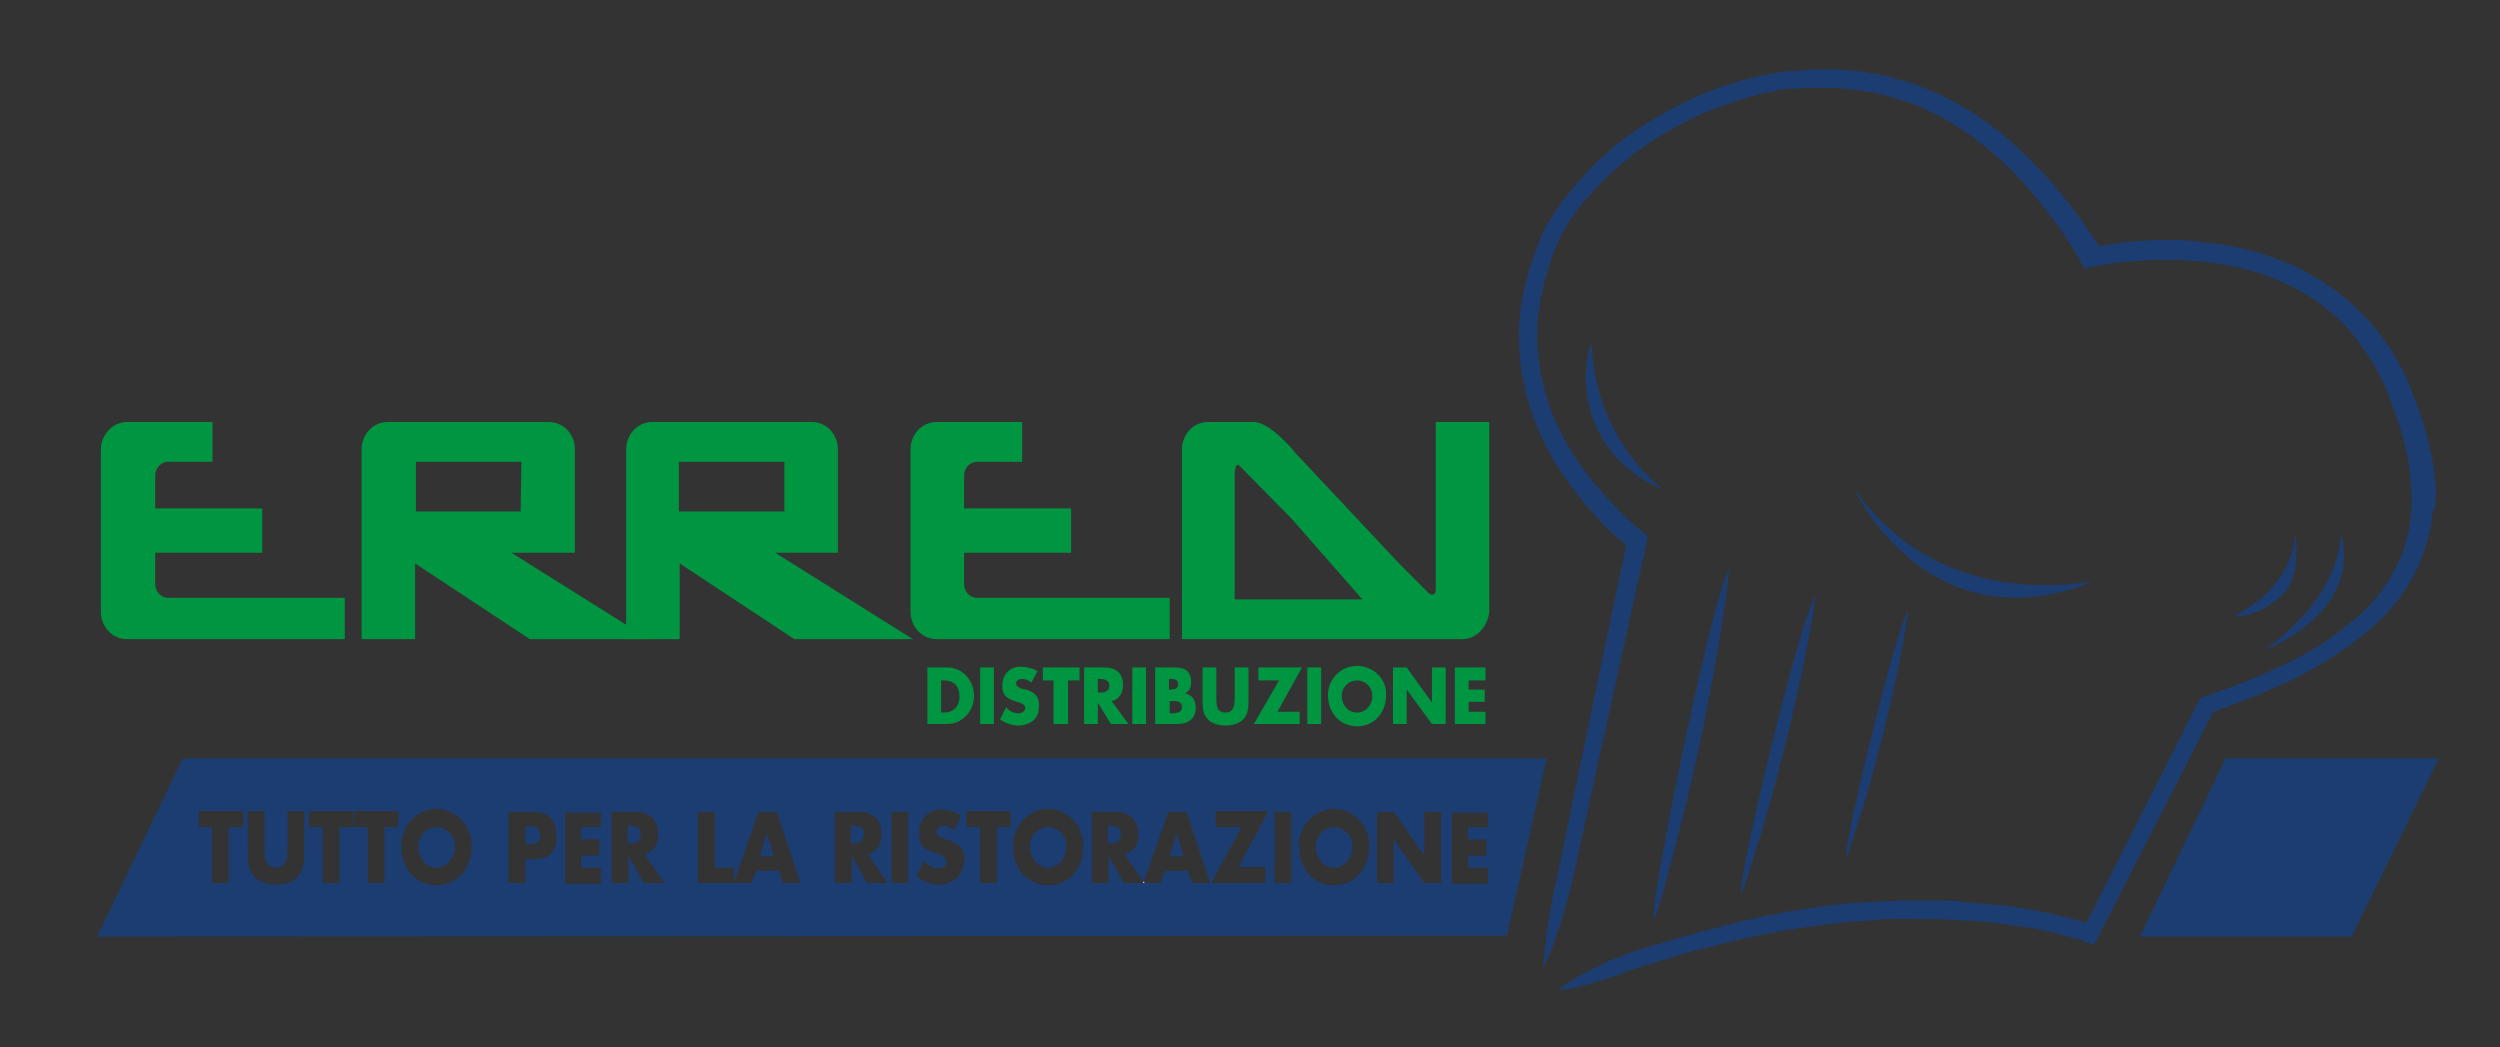 <?xml version="1.0" encoding="utf-8"?>
<!-- Generator: Adobe Illustrator 27.3.1, SVG Export Plug-In . SVG Version: 6.00 Build 0)  -->
<!DOCTYPE svg PUBLIC "-//W3C//DTD SVG 1.1//EN" "http://www.w3.org/Graphics/SVG/1.1/DTD/svg11.dtd">
<svg version="1.1" id="Livello_1" xmlns:x="http://ns.adobe.com/Extensibility/1.0/" xmlns:i="http://ns.adobe.com/AdobeIllustrator/10.0/" xmlns:graph="http://ns.adobe.com/Graphs/1.0/"
	 xmlns="http://www.w3.org/2000/svg" xmlns:xlink="http://www.w3.org/1999/xlink" x="0px" y="0px" viewBox="0 0 327 137"
	 enable-background="new 0 0 327 137" xml:space="preserve">
<rect x="0" y="0" width="327" height="137" fill="#333333" stroke="none"/>
<g>
	<g>
		<path fill-rule="evenodd" clip-rule="evenodd" fill="#009540" d="M123.1,89h0.4c1.2,0,2,0.7,2,2.1c0,1.4-0.9,2.1-2,2.1h-0.4V89z
			 M121.3,94.7h2.6c1.9,0,3.5-1.6,3.5-3.7c0-2.1-1.6-3.7-3.5-3.7h-2.6V94.7z"/>
	</g>
	<g>
		<rect x="128.2" y="87.3" fill-rule="evenodd" clip-rule="evenodd" fill="#009540" width="1.8" height="7.4"/>
	</g>
	<g>
		<path fill-rule="evenodd" clip-rule="evenodd" fill="#009540" d="M135.7,87.8c-0.6-0.4-1.5-0.6-2.2-0.6c-1.4,0-2.4,1-2.4,2.5
			c0,1.4,0.7,1.7,1.9,2.1c0.4,0.1,1.1,0.3,1.1,0.8c0,0.5-0.5,0.7-0.9,0.7c-0.6,0-1.2-0.3-1.6-0.8l-0.8,1.6c0.7,0.5,1.6,0.8,2.4,0.8
			c0.7,0,1.4-0.2,2-0.7c0.6-0.5,0.7-1.3,0.7-2c0-1.2-0.7-1.7-1.7-2l-0.5-0.1c-0.3-0.1-0.8-0.3-0.8-0.7c0-0.4,0.4-0.6,0.8-0.6
			c0.4,0,0.9,0.2,1.2,0.5L135.7,87.8z"/>
	</g>
	<g>
		<polygon fill-rule="evenodd" clip-rule="evenodd" fill="#009540" points="139.7,89 141.2,89 141.2,87.3 136.4,87.3 136.4,89 
			137.8,89 137.8,94.7 139.7,94.7 		"/>
	</g>
	<g>
		<path fill-rule="evenodd" clip-rule="evenodd" fill="#009540" d="M143.6,88.8h0.2c0.6,0,1.3,0.1,1.3,0.9c0,0.8-0.7,0.9-1.3,0.9
			h-0.2V88.8z M145.4,91.7c1-0.2,1.5-1.1,1.5-2.1c0-1.6-1-2.3-2.4-2.3h-2.7v7.4h1.8v-2.8h0l1.7,2.8h2.3L145.4,91.7z"/>
	</g>
	<g>
		<rect x="148.1" y="87.3" fill-rule="evenodd" clip-rule="evenodd" fill="#009540" width="1.8" height="7.4"/>
	</g>
	<g>
		<path fill-rule="evenodd" clip-rule="evenodd" fill="#009540" d="M152.9,88.8h0.1c0.5,0,1.1,0,1.1,0.7c0,0.6-0.5,0.7-1,0.7h-0.2
			V88.8z M153.9,94.7c1.3,0,2.5-0.5,2.5-2.1c0-1-0.4-1.7-1.4-1.9v0c0.6-0.3,0.8-0.8,0.8-1.5c0-1.4-0.8-1.9-2.1-1.9h-2.6v7.4H153.9z
			 M152.9,91.7h0.2c0.6,0,1.5-0.1,1.5,0.8c0,0.8-0.9,0.8-1.4,0.8h-0.2V91.7z"/>
	</g>
	<g>
		<path fill-rule="evenodd" clip-rule="evenodd" fill="#009540" d="M161.5,87.3v3.9c0,1-0.1,2-1.2,2c-1.2,0-1.2-1-1.2-2v-3.9h-1.8
			v4.2c0,1,0,1.9,0.7,2.6c0.6,0.6,1.5,0.8,2.3,0.8c0.8,0,1.7-0.2,2.3-0.8c0.7-0.7,0.7-1.7,0.7-2.6v-4.2H161.5z"/>
	</g>
	<g>
		<polygon fill-rule="evenodd" clip-rule="evenodd" fill="#009540" points="167.1,93.1 170.3,87.3 164.6,87.3 164.6,89 167.3,89 
			164,94.7 170,94.7 170,93.1 		"/>
	</g>
	<g>
		<rect x="171" y="87.3" fill-rule="evenodd" clip-rule="evenodd" fill="#009540" width="1.8" height="7.4"/>
	</g>
	<g>
		<path fill-rule="evenodd" clip-rule="evenodd" fill="#009540" d="M177.5,89c1.1,0,2,0.9,2,2c0,1.3-0.9,2.2-2,2.2
			c-1.1,0-2-0.9-2-2.2C175.5,89.9,176.4,89,177.5,89 M177.5,87.1c-2,0-3.8,1.6-3.8,3.8c0,2.4,1.6,4.1,3.8,4.1c2.2,0,3.8-1.7,3.8-4.1
			C181.4,88.7,179.5,87.1,177.5,87.1z"/>
	</g>
	<g>
		<polygon fill-rule="evenodd" clip-rule="evenodd" fill="#009540" points="182.2,94.7 184,94.7 184,90.2 184,90.2 187.3,94.7 
			189.1,94.7 189.1,87.3 187.3,87.3 187.3,91.9 187.3,91.9 184,87.3 182.2,87.3 		"/>
	</g>
	<g>
		<polygon fill-rule="evenodd" clip-rule="evenodd" fill="#009540" points="194.3,89 194.3,87.3 190.3,87.3 190.3,94.7 194.3,94.7 
			194.3,93.1 192.1,93.1 192.1,91.8 194.2,91.8 194.2,90.2 192.1,90.2 192.1,89 		"/>
	</g>
	<g>
		<path fill-rule="evenodd" clip-rule="evenodd" fill="#009540" d="M106.2,55.2c1.9,0,3.4,1.6,3.4,3.6v13.5H102h-0.6l18,11.3h-15.5
			l-15-9.9v9.9h-7l0-24.8c0-2,1.5-3.6,3.4-3.6H106.2z M102.6,66.9H88.8v-6.5h13.8L102.6,66.9z"/>
	</g>
	<g>
		<path fill="#009540" d="M16.6,55.2h11.2v5.2H22c-0.9,0-1.7,0.8-1.7,1.8v4.3h14v5.8h-14v4.1c0,1,0.8,1.8,1.7,1.8h23.1v5.4H16.6
			c-1.9,0-3.4-1.6-3.4-3.6V58.8C13.2,56.8,14.8,55.2,16.6,55.2"/>
	</g>
	<g>
		<path fill="#009540" d="M122.5,55.2h11.2v5.2h-5.9c-0.9,0-1.7,0.8-1.7,1.8v4.3h14v5.8h-14v4.1c0,1,0.8,1.8,1.7,1.8H153v5.4h-30.5
			c-1.9,0-3.4-1.6-3.4-3.6V58.8C119.1,56.8,120.6,55.2,122.5,55.2"/>
	</g>
	<g>
		<path fill="#009540" d="M191.3,83.6l-29.7,0h-1.4h-5.6V58.8c0-2,1.5-3.6,3.4-3.6h6c2.1,0,5.3,3.8,5.4,4l13.6,14.5l3.9,3.9
			c0.3,0.3,0.9,0.3,0.9-0.5V55.2h7l0,24.8C194.6,82,193.1,83.6,191.3,83.6 M168.9,67.8l-6.8-6.9c-0.3-0.3-0.5,0-0.6,0.9v16.6h16.7
			L168.9,67.8z"/>
	</g>
	<g>
		<path fill-rule="evenodd" clip-rule="evenodd" fill="#009540" d="M71.8,55.2c1.9,0,3.4,1.6,3.4,3.6v13.5h-7.7h-0.6l18,11.3H69.3
			l-15-9.9v9.9h-7l0-24.8c0-2,1.5-3.6,3.4-3.6H71.8z M68.1,66.9H54.4v-6.5h13.8L68.1,66.9z"/>
	</g>
</g>
<polygon fill="#1C3D72" points="319,99.2 291.1,99.2 279.9,122.5 307.6,122.5 "/>
<path fill="#1C3D72" stroke="#FFFFFF" stroke-linecap="square" stroke-miterlimit="10" d="M229.3,117.7"/>
<path fill="#1C3D72" stroke="#FFFFFF" stroke-linecap="square" stroke-miterlimit="10" d="M236.6,81.2"/>
<path fill="#1C3D72" d="M295.1,80.8"/>
<path fill="#1C3D72" d="M292.3,80.5C292.3,80.5,292.3,80.5,292.3,80.5c0.8-0.4,7.2-3.4,7.9-10.4c-0.1-1.8,1,4.6-1.3,7.3
	S292.8,80.9,292.3,80.5z"/>
<path fill="#1C3D72" d="M296.2,85c0,0,12.5-4.5,10.1-15C305.9,69.1,307.3,77,296.2,85z"/>
<path fill="#1C3D72" d="M273.7,76.1c-20.9,8.3-30.5-10.8-31.1-12c0,0,0-0.1,0-0.1C253.3,79.2,270,76.5,273.7,76.1z"/>
<path fill="#1C3D72" d="M208.2,44.6c0,0-0.5,11.4,9.3,19.4C207.6,59.9,206.2,50.1,208.2,44.6z"/>
<path fill="#1C3D72" d="M226.2,74.5c0,0-2.2,20.6-9.7,45.6C214.8,122.8,224,77.2,226.2,74.5z"/>
<path fill="#1C3D72" d="M237.5,78c0,0-2.5,17.6-9.6,38.7C226.3,119,235.5,80.2,237.5,78z"/>
<path fill="#1C3D72" d="M249.6,79.9c0,0-2,14.6-8,32.1C240.3,114,248,81.8,249.6,79.9z"/>
<path fill="#1C3D72" d="M145.1,108h-0.2v2.3h0.2c0.7,0,1.5-0.1,1.5-1.2C146.7,108.1,145.9,108,145.1,108z"/>
<path fill="#1C3D72" d="M137.1,108.2c-1.3,0-2.4,1.2-2.4,2.5c0,1.6,1.1,2.8,2.4,2.8c1.3,0,2.4-1.2,2.4-2.8
	C139.5,109.3,138.4,108.2,137.1,108.2z"/>
<polygon fill="#1C3D72" points="100.3,109 99.4,112 101.2,112 100.3,109 "/>
<path fill="#1C3D72" d="M82.3,108h-0.2v2.3h0.2c0.7,0,1.5-0.1,1.5-1.2C83.8,108.1,83,108,82.3,108z"/>
<path fill="#1C3D72" d="M111.5,108h-0.2v2.3h0.2c0.7,0,1.5-0.1,1.5-1.2C113,108.1,112.2,108,111.5,108z"/>
<polygon fill="#1C3D72" points="153.9,109 153,112 154.8,112 153.9,109 "/>
<path fill="#1C3D72" d="M69.1,108.1h-0.4v2.3h0.4c0.8,0,1.6,0,1.6-1.1C70.6,108.1,69.9,108.1,69.1,108.1z"/>
<path fill="#1C3D72" d="M23.9,99.2l-11.2,23.3l184.4-0.1l5.2-23.2L23.9,99.2z M31.7,108.2h-1.8v7.3h-2.2v-7.3H26v-2.1h5.8V108.2z
	 M39.8,111.4c0,1.2,0,2.4-0.9,3.3c-0.7,0.8-1.8,1-2.8,1c-1,0-2.1-0.3-2.8-1c-0.8-0.9-0.9-2.1-0.9-3.3v-5.3h2.2v4.9
	c0,1.2,0.1,2.5,1.5,2.5c1.4,0,1.5-1.3,1.5-2.5v-4.9h2.2V111.4z M46.2,108.2h-1.8v7.3h-2.2v-7.3h-1.8v-2.1h5.8V108.2z M52.1,108.2
	h-1.8v7.3h-2.2v-7.3h-1.8v-2.1h5.8V108.2z M57.1,115.8c-2.7,0-4.6-2.1-4.6-5.2c0-2.8,2.2-4.8,4.6-4.8c2.4,0,4.6,2,4.6,4.8
	C61.7,113.6,59.8,115.8,57.1,115.8z M69.9,112.4h-1.2v3.1h-2.2v-9.3h3.3c1.8,0,3,0.9,3,3.1C72.9,111.4,71.8,112.4,69.9,112.4z
	 M78.6,108.2H76v1.6h2.4v2.1H76v1.6h2.6v2.1h-4.7v-9.3h4.7V108.2z M84.2,115.5l-2-3.6h0v3.6h-2.2v-9.3h3.2c1.6,0,2.9,0.9,2.9,2.9
	c0,1.3-0.6,2.4-1.8,2.6l2.6,3.8H84.2z M102.4,115.5l-0.5-1.6h-3l-0.6,1.6H96h0h-4.7v-9.3h2.2v7.3H96v1.9l3.2-9.2h2.4l3.1,9.3H102.4z
	 M113.4,115.5l-2-3.6h0v3.6h-2.2v-9.3h3.2c1.6,0,2.9,0.9,2.9,2.9c0,1.3-0.6,2.4-1.8,2.6l2.6,3.8H113.4z M118.8,115.5h-2.2v-9.3h2.2
	V115.5z M125.2,114.8c-0.7,0.6-1.5,0.9-2.4,0.9c-1.1,0-2.1-0.4-2.9-1.1l0.9-2c0.5,0.5,1.2,1,1.9,1c0.5,0,1.1-0.3,1.1-0.9
	c0-0.7-0.9-0.9-1.3-1.1c-1.4-0.4-2.3-0.8-2.3-2.6c0-1.9,1.2-3.1,2.9-3.1c0.8,0,1.9,0.3,2.6,0.8l-0.9,1.9c-0.4-0.4-0.9-0.6-1.4-0.6
	c-0.4,0-0.9,0.3-0.9,0.8c0,0.5,0.6,0.8,1,0.9l0.6,0.2c1.2,0.4,2.1,1,2.1,2.6C126,113.3,125.8,114.2,125.2,114.8z M132.2,108.2h-1.8
	v7.3h-2.2v-7.3h-1.8v-2.1h5.8V108.2z M137.1,115.8c-2.7,0-4.6-2.1-4.6-5.2c0-2.8,2.2-4.8,4.6-4.8c2.4,0,4.6,2,4.6,4.8
	C141.8,113.6,139.8,115.8,137.1,115.8z M155.9,115.5l-0.5-1.6h-3l-0.6,1.6h-2.1h-0.2H147l-2-3.6h0v3.6h-2.2v-9.3h3.2
	c1.6,0,2.9,0.9,2.9,2.9c0,1.3-0.6,2.4-1.8,2.6l2.5,3.7l3.2-9.2h2.4l3.1,9.3H155.9z M165.5,113.4v2.1h-7.1l4-7.3H159v-2.1h6.9
	l-3.9,7.3H165.5z M168.9,115.5h-2.2v-9.3h2.2V115.5z M174.5,115.8c-2.7,0-4.6-2.1-4.6-5.2c0-2.8,2.2-4.8,4.6-4.8
	c2.4,0,4.6,2,4.6,4.8C179.1,113.6,177.2,115.8,174.5,115.8z M188.5,115.5h-2.2l-4-5.7h0v5.7h-2.2v-9.3h2.2l4,5.7h0v-5.7h2.2V115.5z
	 M194.6,108.2h-2.6v1.6h2.4v2.1h-2.4v1.6h2.6v2.1h-4.7v-9.3h4.7V108.2z"/>
<path fill="#1C3D72" d="M57.1,108.2c-1.3,0-2.4,1.2-2.4,2.5c0,1.6,1.1,2.8,2.4,2.8c1.3,0,2.4-1.2,2.4-2.8
	C59.5,109.3,58.4,108.2,57.1,108.2z"/>
<path fill="#1C3D72" d="M174.5,108.2c-1.3,0-2.4,1.2-2.4,2.5c0,1.6,1.1,2.8,2.4,2.8c1.3,0,2.4-1.2,2.4-2.8
	C176.9,109.3,175.8,108.2,174.5,108.2z"/>
<polygon fill="#FFFFFF" points="96,115.5 96,115.5 96,115.3 "/>
<polygon fill="#FFFFFF" points="149.5,115.5 149.7,115.5 149.6,115.3 "/>
<path fill="#1C3D72" d="M318.6,63.8c0-0.3,0-0.6-0.1-0.9c0-0.3-0.1-0.6-0.1-0.9c0-0.2-0.1-0.5-0.1-0.8c-0.2-1.8-0.7-3.7-1.4-5.9
	l-0.5-1.6l-0.2-0.5l-0.4-1.1c-0.2-0.5-0.4-1.1-0.6-1.6c-0.1-0.3-0.2-0.5-0.3-0.8c-0.1-0.3-0.2-0.5-0.4-0.8c-1.1-2.2-2.3-4.1-3.7-5.8
	c-1.1-1.4-2.3-2.6-3.6-3.7c-0.4-0.4-0.9-0.7-1.3-1.1c-0.4-0.3-0.9-0.7-1.4-1c-0.9-0.6-1.9-1.2-3-1.8c-0.5-0.3-1.1-0.5-1.6-0.8
	c-1-0.4-2-0.8-3.1-1.2c-0.5-0.2-1.1-0.3-1.6-0.5c-1.1-0.3-2.2-0.6-3.3-0.8c-1.7-0.3-3.5-0.5-5.3-0.7c0,0,0,0,0,0
	c-0.5,0-1.1-0.1-1.6-0.1c-0.2,0-0.4,0-0.5,0c-0.3,0-0.6,0-0.9,0c0,0-0.1,0-0.1,0c0,0-0.1,0-0.1,0c-0.3,0-0.7,0-1,0
	c-0.2,0-0.4,0-0.6,0c-0.6,0-1.2,0.1-1.8,0.1c-0.8,0.1-1.5,0.1-2.3,0.2c-0.5,0.1-0.9,0.1-1.4,0.2c-0.6,0.1-1.2,0.2-1.8,0.3
	c-2.9-4.7-6.2-8.7-10-12.3c-0.5-0.5-1.1-1-1.6-1.5c-0.1-0.1-0.1-0.1-0.2-0.2c-0.9-0.8-1.9-1.5-2.8-2.2c-0.8-0.5-1.5-1.1-2.3-1.5
	c-0.6-0.4-1.2-0.7-1.8-1.1c-1.9-1-3.8-1.8-5.7-2.5c-1-0.3-2.1-0.6-3.1-0.9c-0.7-0.2-1.4-0.3-2.1-0.4c-1.1-0.2-2.1-0.3-3.2-0.4
	c0,0,0,0,0,0c-0.4,0-0.9-0.1-1.3-0.1c-0.1,0-0.2,0-0.4,0c-0.4,0-0.7,0-1.1,0c-0.1,0-0.1,0-0.2,0c0,0,0,0-0.1,0c-0.4,0-0.8,0-1.2,0
	c-0.1,0-0.2,0-0.3,0c-0.3,0-0.7,0-1,0.1c-0.1,0-0.3,0-0.4,0c-0.3,0-0.6,0.1-0.9,0.1c-0.1,0-0.3,0-0.4,0c-0.1,0-0.1,0-0.2,0
	c-0.4,0-0.7,0.1-1.1,0.1c-2.4,0.4-4.8,0.9-7.1,1.7c-0.3,0.1-0.7,0.2-1,0.3c-1,0.4-2,0.8-3,1.2c-1.6,0.7-3.3,1.6-4.9,2.5
	c-0.6,0.4-1.2,0.7-1.8,1.1c-0.6,0.4-1.2,0.8-1.8,1.2c-1.2,0.8-2.3,1.7-3.3,2.6c-0.9,0.7-1.7,1.5-2.4,2.3c-0.2,0.2-0.5,0.5-0.7,0.8
	c-0.5,0.6-1.1,1.2-1.5,1.7c-0.4,0.5-0.8,1-1.2,1.5c-0.6,0.8-1.1,1.6-1.6,2.4c-0.1,0.1-0.1,0.2-0.2,0.3c-0.1,0.2-0.2,0.3-0.3,0.5
	c-0.1,0.1-0.2,0.3-0.2,0.4c-0.3,0.6-0.6,1.2-0.9,2c0,0.1-0.1,0.2-0.1,0.3c0,0.1-0.1,0.2-0.1,0.3c-0.2,0.4-0.4,0.9-0.5,1.4
	c-0.6,1.7-1.1,3.5-1.4,5.3c-0.1,0.7-0.2,1.4-0.3,2.1c0,0.4-0.1,0.7-0.1,1.1c0,0.7-0.1,1.4,0,2.1c0,0,0,0,0,0v0
	c0,2.2,0.3,4.3,0.8,6.4c0,0.1,0,0.1,0,0.2c0.3,1.2,0.7,2.5,1.2,3.8c0.3,0.7,0.5,1.3,0.8,2c0.2,0.3,0.3,0.7,0.5,1
	c0.2,0.3,0.3,0.7,0.5,1c0.2,0.3,0.3,0.6,0.5,0.9c0.3,0.6,0.7,1.2,1.1,1.8c1,1.5,2,2.9,3.2,4.3c0.2,0.3,0.5,0.5,0.7,0.8
	c0.7,0.8,1.4,1.5,2,2.2c0,0,0,0,0,0c0.9,0.9,1.8,1.7,2.7,2.4l-5.7,27.3l0,0l-3.4,16.5c0,0-1.1,4-1.8,11.7c2.3-4.8,3.8-11.3,3.8-11.3
	l3.7-17l0,0l6.1-27.6l0.1-0.6l0-0.2l-0.6-0.5c-1-0.8-1.9-1.6-2.9-2.6c-0.2-0.2-0.5-0.5-0.7-0.7c-0.5-0.5-0.9-1-1.4-1.5
	c-0.2-0.3-0.5-0.5-0.7-0.8c-0.2-0.3-0.4-0.5-0.7-0.8c-0.2-0.3-0.4-0.5-0.6-0.8c-0.4-0.5-0.8-1.1-1.2-1.6c-0.6-0.8-1.1-1.7-1.6-2.5
	c-0.2-0.3-0.3-0.6-0.5-0.8c-0.9-1.8-1.7-3.5-2.2-5.3c-0.2-0.6-0.4-1.2-0.5-1.8c0-0.1,0-0.2-0.1-0.3c-0.5-2.3-0.8-4.6-0.7-6.9
	c0-0.3,0-0.6,0-0.9c0-0.6,0.1-1.2,0.2-1.8c0.3-2,0.7-3.9,1.4-5.9l0-0.1c0.1-0.2,0.1-0.4,0.2-0.6c0.1-0.2,0.2-0.4,0.2-0.6
	c0.1-0.2,0.2-0.5,0.3-0.7c0.3-0.7,0.5-1.2,0.8-1.8c0.2-0.5,0.5-0.9,0.8-1.4c0.2-0.4,0.4-0.7,0.7-1.1c0.2-0.3,0.4-0.6,0.6-0.8
	c1.5-2,3.3-3.9,5.5-5.8c2-1.7,4.2-3.3,6.5-4.6c0.3-0.2,0.6-0.3,0.9-0.5c0.5-0.3,1-0.5,1.5-0.8c0.4-0.2,0.8-0.4,1.2-0.6
	c0.2-0.1,0.3-0.2,0.5-0.2c0.2-0.1,0.5-0.2,0.7-0.3c0.4-0.2,0.9-0.4,1.3-0.5c0.2-0.1,0.3-0.1,0.5-0.2c0.5-0.2,0.9-0.3,1.4-0.5
	c0.2-0.1,0.3-0.1,0.5-0.2c0.6-0.2,1.3-0.4,1.9-0.6c0.8-0.2,1.6-0.4,2.4-0.6c0.7-0.1,1.4-0.3,2.1-0.4c0.4-0.1,0.8-0.1,1.2-0.1
	c0.1,0,0.2,0,0.4,0c0.3,0,0.5-0.1,0.8-0.1c0.1,0,0.3,0,0.4,0c0.3,0,0.5,0,0.8,0c0.1,0,0.2,0,0.3,0c0.4,0,0.8,0,1.1,0
	c0,0,0.1,0,0.1,0c0.4,0,0.8,0,1.2,0c0.1,0,0.2,0,0.3,0c0.4,0,0.8,0,1.3,0.1c0.4,0,0.8,0.1,1.1,0.1c0.5,0.1,1,0.1,1.5,0.2
	c0.2,0,0.5,0.1,0.7,0.1c0.4,0.1,0.7,0.1,1.1,0.2c0.3,0.1,0.6,0.1,0.8,0.2c0.8,0.2,1.6,0.5,2.5,0.7c2.1,0.7,4.1,1.6,6.1,2.8
	c0.6,0.3,1.1,0.7,1.7,1c1.9,1.3,3.8,2.8,5.6,4.5c2.4,2.3,4.6,4.9,6.8,7.9c1.1,1.5,2.1,3.1,3.1,4.8l0.1,0.3l0.4,0.7l1.1-0.2
	c1.9-0.4,4-0.7,6.3-0.8c0.5,0,1.1-0.1,1.6-0.1c0.2,0,0.3,0,0.5,0c0.4,0,0.7,0,1.1,0c0.4,0,0.7,0,1.1,0c0.2,0,0.3,0,0.5,0
	c0.5,0,1,0,1.5,0.1c0.6,0,1.1,0.1,1.7,0.1c3.9,0.4,7.4,1.3,10.5,2.7c2,0.9,3.8,1.9,5.3,3.1c1.6,1.2,3.1,2.6,4.3,4.2
	c0,0,0.1,0.1,0.1,0.1c0,0.1,0.1,0.1,0.1,0.2c1.2,1.5,2.3,3.2,3.2,5.1c0.4,0.8,0.7,1.5,1,2.3c0.1,0.2,0.1,0.4,0.2,0.6l0.6,1.5
	l0.2,0.6l0.3,0.9c0.7,2.4,1.2,4.3,1.4,6.1c0.1,1.1,0.2,2.2,0.2,3.2c0,0.3,0,0.5,0,0.8c0,0.3,0,0.5,0,0.8c0,0.5-0.1,1-0.1,1.5
	c0,0.3-0.1,0.5-0.1,0.8c-0.1,0.3-0.1,0.6-0.2,0.9c-0.1,0.6-0.3,1.1-0.4,1.7c-0.2,0.6-0.4,1.3-0.7,1.9c-0.1,0.2-0.2,0.4-0.3,0.6
	c-0.3,0.6-0.6,1.1-0.9,1.7c-0.1,0.1-0.1,0.2-0.2,0.3c-0.7,1.1-1.4,2.1-2.3,3.1c-0.3,0.3-0.6,0.7-1,1c-0.2,0.2-0.3,0.3-0.5,0.5
	c0,0,0,0-0.1,0.1c-0.2,0.1-0.3,0.3-0.5,0.4c-0.3,0.3-0.7,0.6-1.1,0.9c-0.5,0.4-0.9,0.7-1.4,1.1c-0.8,0.6-1.6,1.1-2.5,1.7
	c-0.2,0.1-0.5,0.3-0.7,0.4c-0.7,0.4-1.5,0.9-2.3,1.3c-0.4,0.2-0.8,0.4-1.3,0.6c-0.2,0.1-0.4,0.2-0.6,0.3c-0.4,0.2-0.9,0.4-1.3,0.6
	c-0.2,0.1-0.5,0.2-0.7,0.3c-0.5,0.2-0.9,0.4-1.4,0.6c-0.2,0.1-0.5,0.2-0.7,0.3c-0.9,0.4-1.9,0.7-2.9,1.1c-0.9,0.3-1.9,0.7-2.9,1
	l-0.5,0.2l-14.9,29.4c-0.7-0.2-1.4-0.4-2.1-0.6c-0.2,0-0.3-0.1-0.5-0.1c-0.2,0-0.3-0.1-0.5-0.1c-1.5-0.4-2.8-0.7-4.2-0.9
	c-1.1-0.2-2.1-0.4-3.2-0.5c-0.3,0-0.7-0.1-1-0.1c-0.4,0-0.8-0.1-1.2-0.1c-1.1-0.1-2-0.2-3-0.3c-0.3,0-0.7,0-1-0.1
	c-1-0.1-2.1-0.1-3.2-0.1c-0.2,0-0.3,0-0.5,0c-0.2,0-0.3,0-0.5,0c-0.2,0-0.3,0-0.5,0c-0.8,0-1.7,0-2.7,0c-0.8,0-1.5,0.1-2.2,0.1
	c-0.7,0-1.4,0.1-2,0.1c-0.2,0-0.4,0-0.6,0c-0.4,0-0.8,0.1-1.1,0.1c-0.2,0-0.4,0-0.5,0c-0.7,0.1-1.3,0.1-1.9,0.2c0,0,0,0-0.1,0
	c-0.5,0.1-1,0.1-1.5,0.2c-4.9,0.6-9.9,1.6-14.9,3c0,0,0,0,0,0c-0.3,0.1-0.5,0.1-0.8,0.2h0c0,0,0,0,0,0c-0.9,0.2-1.8,0.5-2.6,0.7
	c0,0,0,0,0,0l-0.7,0.2c-0.9,0.3-1.8,0.5-2.7,0.8c-0.4,0.1-0.9,0.3-1.4,0.4c-0.4,0.1-0.8,0.3-1.3,0.4c-0.4,0.1-0.8,0.3-1.3,0.4
	c-0.2,0.1-0.5,0.2-0.7,0.3c-0.2,0.1-0.5,0.2-0.7,0.3l-1.1,0.4c0,0-5,2.2-6.9,3.9c2.1,0.1,8.7-2.3,8.7-2.3c0.2-0.1,0.3-0.1,0.5-0.2
	c0.3-0.1,0.6-0.2,0.9-0.3c0.4-0.1,0.8-0.3,1.3-0.4c0.4-0.1,0.8-0.3,1.2-0.4c0.5-0.1,1-0.3,1.4-0.4c0.6-0.2,1.3-0.4,1.9-0.6
	c0.2-0.1,0.4-0.1,0.6-0.2l0.2,0l0.6-0.2c0.5-0.1,1.1-0.3,1.6-0.4c0.5-0.1,1.1-0.3,1.6-0.4c0,0,0,0,0,0c1.6-0.4,3.1-0.8,4.7-1.1
	c0.1,0,0.2,0,0.3-0.1c1.5-0.3,3.1-0.6,4.6-0.9h0c0.1,0,0.1,0,0.2,0l0,0c0.1,0,0.1,0,0.2,0l0,0c1.6-0.3,3.1-0.5,4.7-0.7
	c0.5-0.1,1.1-0.1,1.6-0.2c0.8-0.1,1.6-0.2,2.4-0.2c0.2,0,0.4,0,0.5,0c0.4,0,0.7-0.1,1.1-0.1c0.3,0,0.6,0,0.9-0.1
	c1-0.1,2-0.1,3.2-0.1c2.1,0,4.3,0,6.4,0.1c0.6,0,1.2,0.1,1.8,0.1c0.6,0,1.2,0.1,1.9,0.1c0.7,0.1,1.4,0.1,2.2,0.2
	c1.3,0.2,2.7,0.4,4,0.6c0.1,0,0.1,0,0.2,0c0.5,0.1,1,0.2,1.6,0.3c0.7,0.2,1.5,0.3,2.2,0.5c0.6,0.1,1.2,0.3,1.9,0.5
	c0.2,0.1,0.5,0.2,0.8,0.2c0.4,0.1,0.8,0.3,1.1,0.4l1.1,0.4l15.6-30.5c0.1,0,0.2-0.1,0.3-0.1c0.4-0.1,0.7-0.3,1.1-0.4
	c0.4-0.1,0.8-0.3,1.1-0.4c1.5-0.6,3-1.1,4.3-1.7c0.1-0.1,0.3-0.1,0.4-0.2c0.9-0.4,1.7-0.8,2.5-1.1c0.7-0.3,1.3-0.6,2-1
	c2.2-1.2,4.2-2.4,6-3.7c1-0.7,1.9-1.5,2.8-2.2c0.8-0.7,1.5-1.4,2.2-2.1c0.2-0.3,0.5-0.6,0.7-0.8c1.3-1.5,2.4-3.2,3.2-4.9
	c1-2.1,1.7-4.4,2-6.7c0-0.3,0.1-0.6,0.1-0.9C318.6,66.6,318.6,65.2,318.6,63.8z"/>
</svg>
